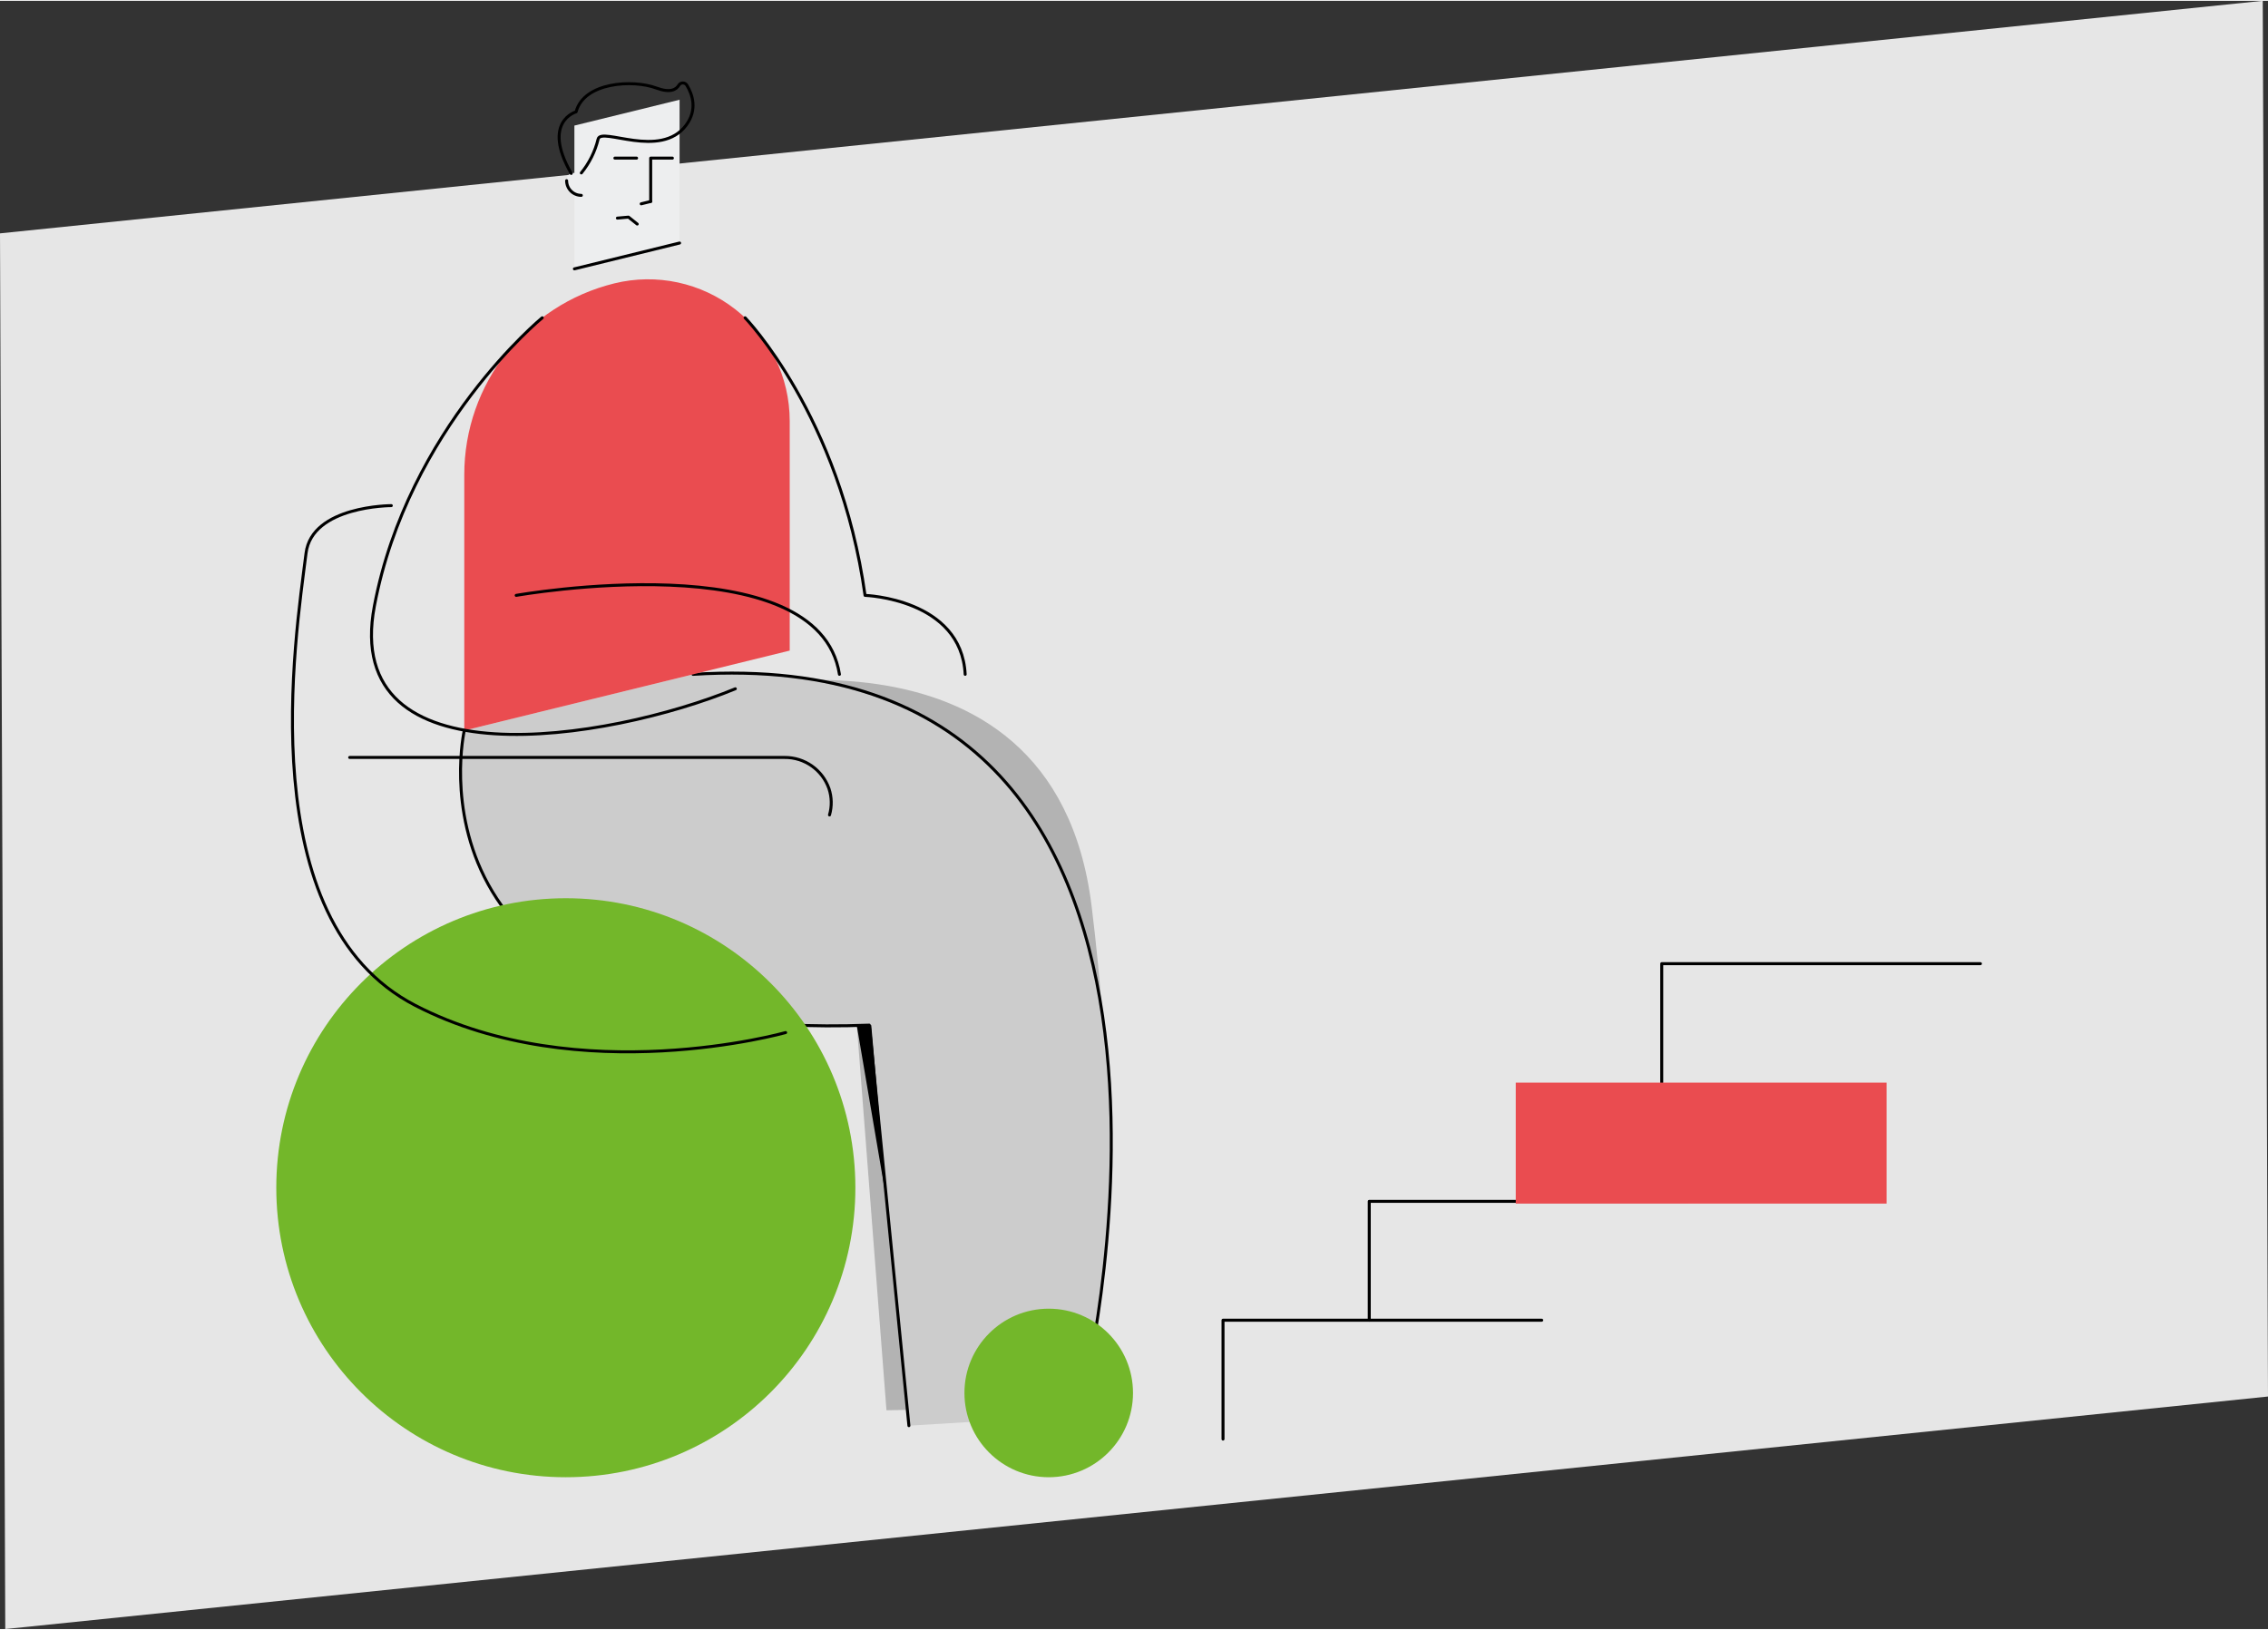 <svg width="704" height="506" id="elbuvsaecpu1" xmlns="http://www.w3.org/2000/svg" xmlns:xlink="http://www.w3.org/1999/xlink" viewBox="0 0 1143.64 821.17" shape-rendering="geometricPrecision" text-rendering="geometricPrecision"><rect x="0" y="0" width="1143.64" height="821.17" fill="#333333" stroke="none"/><style><![CDATA[#elbuvsaecpu9_to {animation: elbuvsaecpu9_to__to 6000ms linear 2 normal forwards}@keyframes elbuvsaecpu9_to__to { 0% {transform: translate(293.13px,744.59px)} 16.667% {transform: translate(293.13px,744.59px);animation-timing-function: cubic-bezier(0.445,0.05,0.55,0.95)} 28.833% {transform: translate(338.13px,744.59px);animation-timing-function: cubic-bezier(0.445,0.05,0.55,0.95)} 51.667% {transform: translate(337.13px,744.59px);animation-timing-function: cubic-bezier(0.445,0.05,0.55,0.95)} 63.333% {transform: translate(293.13px,744.59px)} 100% {transform: translate(293.13px,744.59px)} }#elbuvsaecpu9_tr {animation: elbuvsaecpu9_tr__tr 6000ms linear 2 normal forwards}@keyframes elbuvsaecpu9_tr__tr { 0% {transform: rotate(0deg)} 27.667% {transform: rotate(0deg);animation-timing-function: cubic-bezier(0.445,0.05,0.55,0.95)} 34.333% {transform: rotate(-3.498deg);animation-timing-function: cubic-bezier(0,0,0.58,1)} 39.5% {transform: rotate(0deg);animation-timing-function: cubic-bezier(0,0,0.58,1)} 45% {transform: rotate(-4deg)} 49.333% {transform: rotate(0deg)} 100% {transform: rotate(0deg)} }]]></style><g id="elbuvsaecpu2"><g id="elbuvsaecpu3"><polygon id="elbuvsaecpu4" points="1143.64,703.89 2.65,821.17 0,117.28 1140.99,0 1143.64,703.89" fill="rgb(230,230,230)" stroke="none" stroke-width="1"/><polyline id="elbuvsaecpu5" points="616.71,725.34 616.71,665.4 777.42,665.4" fill="none" stroke="rgb(0,0,0)" stroke-width="1.5" stroke-linecap="round" stroke-linejoin="round"/><polyline id="elbuvsaecpu6" points="690.45,665.4 690.45,605.46 851.16,605.46" fill="none" stroke="rgb(0,0,0)" stroke-width="1.5" stroke-linecap="round" stroke-linejoin="round"/><polyline id="elbuvsaecpu7" points="837.93,545.52 837.93,485.59 998.64,485.59" fill="none" stroke="rgb(0,0,0)" stroke-width="1.5" stroke-linecap="round" stroke-linejoin="round"/><rect id="elbuvsaecpu8" width="187" height="61" rx="12.84" ry="0" transform="matrix(1 0 0 1 764.32 545.59)" fill="rgb(234,76,80)" stroke="none" stroke-width="1"/></g><g id="elbuvsaecpu9_to" transform="translate(293.13,744.59)"><g id="elbuvsaecpu9_tr" transform="rotate(0)"><g id="elbuvsaecpu9" transform="translate(-293.13,-744.59)"><path id="elbuvsaecpu10" d="M348.11,350.29L275.52,388.89L431,503L447,710.82L561.29,708.59L545.29,684.59C545.29,684.59,569.84,613.59,550.45,456.59C531.06,299.59,348.11,350.29,348.11,350.29Z" fill="rgb(179,179,179)" stroke="none" stroke-width="1"/><path id="elbuvsaecpu11" d="M547.32,697.59C547.32,697.59,637.32,324.59,349.46,339.68L234.11,368C234.11,368,198.33,525.59,438.32,516.59L458.32,718.59L557.32,712.59Z" fill="rgb(204,204,204)" stroke="none" stroke-width="1"/><path id="elbuvsaecpu12" d="M547.32,697.59C547.32,697.59,636.32,321.59,349.46,339.68" fill="none" stroke="rgb(0,0,0)" stroke-width="1.5" stroke-linecap="round" stroke-linejoin="round"/><path id="elbuvsaecpu13" d="M234.11,368C234.11,368,198.33,525.59,438.32,516.59L458.32,718.59" fill="none" stroke="rgb(0,0,0)" stroke-width="1.5" stroke-linecap="round" stroke-linejoin="round"/><polygon id="elbuvsaecpu14" points="342.68,79.33 342.68,122.15 289.64,135.18 289.64,62.92 342.68,49.89 342.68,79.33" fill="rgb(237,238,239)" stroke="none" stroke-width="1"/><polyline id="elbuvsaecpu15" points="328.11,101.18 328.11,79.33 339.06,79.33" fill="none" stroke="rgb(0,0,0)" stroke-width="1.5" stroke-linecap="round" stroke-linejoin="round"/><line id="elbuvsaecpu16" x1="310.05" y1="79.33" x2="321" y2="79.33" fill="none" stroke="rgb(0,0,0)" stroke-width="1.5" stroke-linecap="round" stroke-linejoin="round"/><path id="elbuvsaecpu17" d="M293.13,90.53L293.13,98.12C289.036,98.114,285.72,94.794,285.72,90.7C285.72,90.48,285.72,90.25,285.72,90.03C286.16,85.42,293.13,85.9,293.13,90.53Z" fill="rgb(237,238,239)" stroke="none" stroke-width="1"/><path id="elbuvsaecpu18" d="M293.13,98.12C289.036,98.114,285.72,94.794,285.72,90.7" fill="none" stroke="rgb(0,0,0)" stroke-width="1.5" stroke-linecap="round" stroke-linejoin="round"/><line id="elbuvsaecpu19" x1="342.68" y1="122.15" x2="289.64" y2="135.18" fill="none" stroke="rgb(0,0,0)" stroke-width="1.5" stroke-linecap="round" stroke-linejoin="round"/><line id="elbuvsaecpu20" x1="328.11" y1="101.2" x2="323.32" y2="102.38" fill="none" stroke="rgb(0,0,0)" stroke-width="1.5" stroke-linecap="round" stroke-linejoin="round"/><polyline id="elbuvsaecpu21" points="311.32,109.59 316.92,109.09 321.32,112.59" fill="none" stroke="rgb(0,0,0)" stroke-width="1.5" stroke-linecap="round" stroke-linejoin="round"/><path id="elbuvsaecpu22" d="M398.21,211.86L398.21,327.7L234.11,368L234.11,239C234.11,193.258,265.339,153.425,309.76,142.51L309.76,142.51C331.063,137.271,353.591,142.117,370.857,155.65C388.123,169.183,398.209,189.902,398.21,211.84Z" fill="rgb(234,76,80)" stroke="none" stroke-width="1"/><path id="elbuvsaecpu23" d="M293.13,86.81C297.198,81.814,300.095,75.972,301.61,69.71C303.125,63.448,333.08,80.08,345.99,62.71C351.84,54.83,349.12,47.15,346.37,42.61C345.958,41.889,345.198,41.438,344.368,41.422C343.538,41.405,342.76,41.826,342.32,42.53C341,44.77,338,46.6,331,44C319.13,39.55,294.44,41,290.5,56C290.5,56,273,60.87,288.03,87.06" fill="none" stroke="rgb(0,0,0)" stroke-width="1.5" stroke-linecap="round" stroke-linejoin="round"/><path id="elbuvsaecpu24" d="M273.42,159.85C273.42,159.85,205.79,215.4,188.79,305.18C171.79,394.96,306.58,373.39,370.79,346.96" fill="none" stroke="rgb(0,0,0)" stroke-width="1.5" stroke-linecap="round" stroke-linejoin="round"/><path id="elbuvsaecpu25" d="M260.29,299.85C260.29,299.85,412.79,272.85,423.29,339.67" fill="none" stroke="rgb(0,0,0)" stroke-width="1.5" stroke-linecap="round" stroke-linejoin="round"/><path id="elbuvsaecpu26" d="M375.72,159.85C375.72,159.85,423.58,209.24,436.2,299.85C436.2,299.85,484.75,301.52,486.69,339.67" fill="none" stroke="rgb(0,0,0)" stroke-width="1.5" stroke-linecap="round" stroke-linejoin="round"/><polygon id="elbuvsaecpu27" points="432.03,516.78 447.09,605.2 439.32,516.59 432.03,516.78" fill="rgb(0,0,0)" stroke="none" stroke-width="1"/><circle id="elbuvsaecpu28" r="146" transform="matrix(1 0 0 1 285.32 598.59)" fill="rgb(115,183,42)" stroke="none" stroke-width="1"/><path id="elbuvsaecpu29" d="M197.32,254.59C197.32,254.59,157.32,254.59,154.32,278.59C148.99,321.21,126.32,463.59,209.32,506.59C292.32,549.59,396.16,520.34,396.16,520.34" fill="none" stroke="rgb(0,0,0)" stroke-width="1.5" stroke-linecap="round" stroke-linejoin="round"/><path id="elbuvsaecpu30" d="M176.32,381.59L395.63,381.59C405.677,381.501,414.668,387.811,418,397.29C419.443,401.592,419.541,406.231,418.28,410.59" fill="none" stroke="rgb(0,0,0)" stroke-width="1.5" stroke-linecap="round" stroke-linejoin="round"/><circle id="elbuvsaecpu31" r="42.5" transform="matrix(1 0 0 1 528.82 702.09)" fill="rgb(115,183,42)" stroke="none" stroke-width="1"/></g></g></g></g></svg>